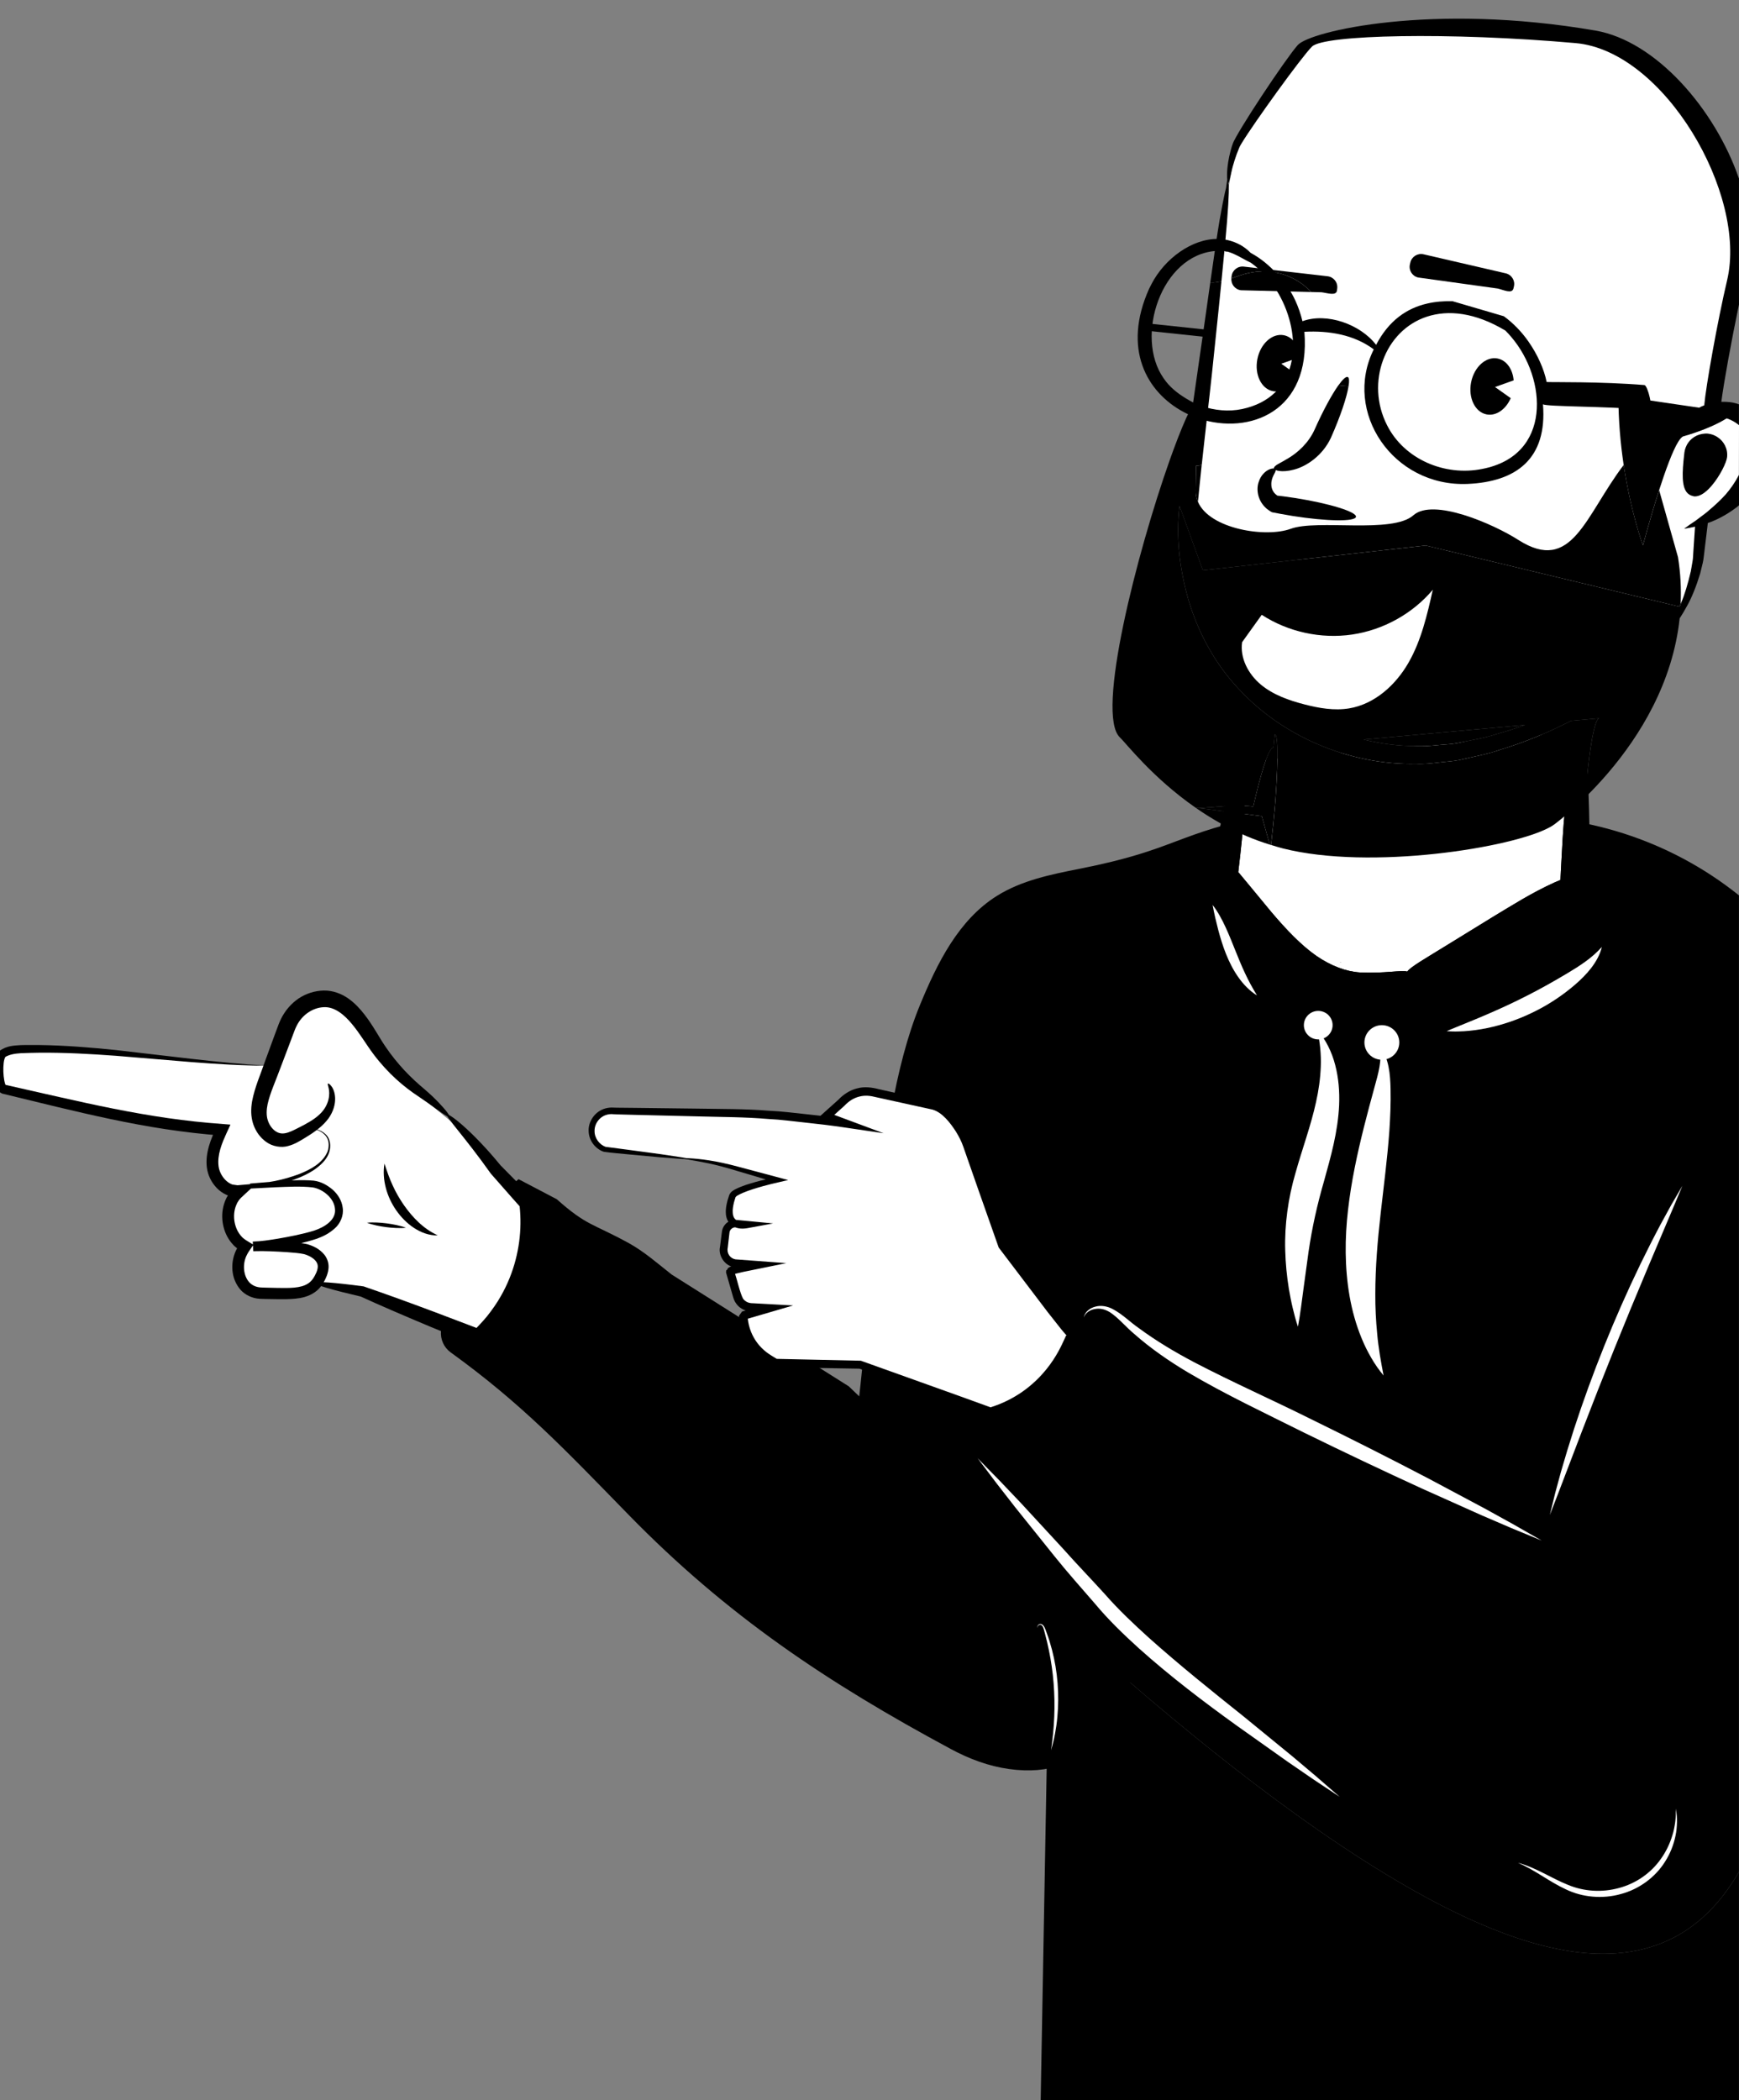 <svg fill="none" height="314" viewBox="0 0 260 314" width="260" xmlns="http://www.w3.org/2000/svg" xmlns:xlink="http://www.w3.org/1999/xlink"><rect x="0" y="0" width="260" height="314" fill="#808080" stroke="none"/><clipPath id="a"><path d="m0 0h260v314h-260z"/></clipPath><g clip-path="url(#a)"><path d="m178.219 65.604v12.177l12.581 5.785 31.146.912 29.726 6.392 2.57-12.024 5.73-4.942.028-10.358-.466-1.062-4.143-.684 3.529-18.722.385-8.142-3.836-15.068-10.28-10.579-11.66-4.338-19.408-.151-13.963.379-4.295 1.219-4.603 5.174-7.003 10.024-.138 4.039-2.447 13.792z" fill="#fff"/><path d="m250.303 289.665c-9.522 4.964-21.209 1.581-30.967-2.91-20.694-9.521-45.6-30.582-60.93-44.588l-1.513-.008-1.3 71.841h104.403v-34.129c-2.374 4.08-5.52 7.618-9.693 9.794z" fill="#000"/><path clip-rule="evenodd" d="m250.303 289.665c4.173-2.176 7.319-5.714 9.691-9.794v-146.004c-10.326-8.28-23.449-12.5-36.824-11.766l-32.946-.411c-14.69 2.901-14.08 5.291-28.77 8.194-4.299.848-8.708 1.74-12.414 4.065-5.737 3.6-8.911 10.046-11.481 16.279-7.582 18.39-6.864 50.104-11.148 72.938l17.668 5.372s5.628 5.684 14.325 13.631c15.331 14.006 40.238 35.065 60.93 44.588 9.762 4.487 21.449 7.872 30.969 2.908z" fill="#000" fill-rule="evenodd"/><path clip-rule="evenodd" d="m170.087 248.604c-2.954 8.248-6.856 17.601-19.227 15.887-3.037-.421-5.938-1.505-8.634-2.955-18.541-9.97-33.522-19.971-48.238-35.05-9.661-9.901-15.999-16.62-26.608-24.287-1.01-.731-1.552-1.942-1.449-3.177l.057-.682c.722-8.583 4.878-16.521 11.542-22.038l5.72 3.001c4.458 3.982 5.402 3.619 10.739 6.546 2.308 1.265 4.375 3.095 6.444 4.717l26.471 16.71" fill="#000" fill-rule="evenodd"/><path clip-rule="evenodd" d="m68.325 168.412 9.714 11.26 1.08 4.328-2.212 9.48-5.354 6.512-17.403-6.903-4.885-.738-1.764-1.155-2.216 2.149-7.205-.185-2.376-3.375.95-3.424-3.158-4.675 2.321-3.624-3.354-1.575-.838-4.955 1.522-2.628-18.788-2.77-12.542-2.929-1.649-.418.422-5.366 15.316-.275 24.613 3.699.914-4.763 3.278-5.895 5.929-1.035 6.775 7.833 6.577 7.856z" fill="#fff" fill-rule="evenodd"/><path d="m180.856 119.369c-.009.002-.019.002-.03.003-.009 0-.019.002-.028.002-.019 0-.04 0-.059 0-.037 0-.077-.003-.114-.007-.038-.004-.076-.01-.114-.017-.018-.004-.037-.008-.056-.013-.009-.002-.019-.006-.028-.008-.01-.001-.019-.005-.029-.009.01-.002.019-.002.031-.004.009 0 .018-.002.028-.002h.058c.038 0 .077.004.115.008s.076.009.113.017c.019.003.038.007.057.013.009.002.019.005.028.007.009.004.019.006.028.01z" fill="#000"/><path d="m231.716 226.516c.296-1.215.547-2.245.788-3.232.311-1.144.593-2.187.87-3.209.609-2.133 1.257-4.252 1.939-6.364 1.373-4.219 2.896-8.389 4.552-12.506 1.656-4.118 3.45-8.181 5.383-12.177.972-1.996 1.972-3.977 3.014-5.938.511-.931 1.029-1.88 1.6-2.921.51-.879 1.045-1.796 1.675-2.88-.483 1.155-.892 2.132-1.283 3.069-.462 1.091-.884 2.084-1.297 3.057-.938 2.219-1.78 4.206-2.586 6.11-1.717 4.075-3.403 8.157-5.054 12.254-1.65 4.097-3.263 8.209-4.847 12.334-.739 1.934-1.509 3.951-2.368 6.197-.377.989-.762 1.996-1.184 3.103-.369.948-.751 1.936-1.202 3.103z" fill="#fff"/><path clip-rule="evenodd" d="m159.463 199.611-9.746-13.295-5.193-15.171c-.703-2.054-2.96-5.497-5.113-5.878l-8.853-1.964c-1.683-.374-3.439.172-4.605 1.431l-2.429 2.178 2.708 1.007-2.726-.375-6.774-.744c-1.765-.195-3.54-.307-5.316-.34l-19.566-.356c-1.536-.209-2.979.778-3.327 2.277-.343 1.475.486 2.972 1.927 3.473l12.821 1.454c2.061.233 4.1.63 6.097 1.185l6.778 1.886s-6.262 1.368-6.631 2.416c-1.86 5.273 2.166 4.297 2.166 4.297l-1.603-.142c-.784-.069-1.483.492-1.575 1.269l-.292 2.445c-.132 1.112.674 2.121 1.795 2.233 1.455.148 3.164.24 3.164.24s-4.062.749-4.015.977c.277 1.342.721 2.609 1.104 3.794.288.892 1.094 1.511 2.036 1.563l2.567.146-3.731 1.087c.087 2.64 1.5 5.062 3.764 6.451l1.052.646 12.653.243 19.493 6.848c5.239-1.648 9.39-5.65 11.2-10.799z" fill="#fff" fill-rule="evenodd"/><path d="m103.001 173.278c-.005.043-.393.039-1.132-.004-.789-.062-1.865-.144-3.227-.249-1.419-.131-3.127-.289-5.104-.473-1.031-.11-1.98-.166-3.269-.347-1.234-.419-2.242-1.652-2.261-3.112-.066-1.436.961-2.97 2.538-3.378.386-.104.795-.143 1.202-.112.281.021.688.012 1.029.019.716.007 1.447.015 2.189.022 2.975.036 6.153.073 9.499.113 3.354.065 6.854.016 10.555.315 1.856.077 3.693.328 5.577.52 1.882.191 3.792.415 5.721.699l-.312 1.222c-1.042-.386-2.093-.777-3.149-1.17l-.542-.201c1.019-.914 2.033-1.821 3.039-2.724.646-.704 1.714-1.45 2.786-1.687 1.057-.313 2.329-.139 3.216.106.954.213 1.898.424 2.834.636 1.882.426 3.732.844 5.541 1.254 1.1.288 1.863.992 2.532 1.659.656.696 1.202 1.447 1.677 2.225.469.779.874 1.594 1.163 2.45.271.807.538 1.604.802 2.389.526 1.568 1.034 3.091 1.526 4.562.967 2.916 1.867 5.628 2.687 8.1 2.907 4.109 5.266 7.443 6.933 9.796.776 1.144 1.391 2.049 1.841 2.71.409.628.607.968.571.994-.036.027-.302-.267-.776-.846-.496-.628-1.174-1.486-2.031-2.572-1.764-2.325-4.26-5.615-7.339-9.67-.88-2.496-1.844-5.234-2.882-8.176-.513-1.463-1.042-2.979-1.589-4.54-.273-.781-.548-1.575-.829-2.379-.262-.757-.638-1.495-1.079-2.213-.878-1.372-2.065-2.895-3.512-3.317-1.796-.395-3.629-.798-5.498-1.21-.94-.207-1.888-.415-2.845-.624-.993-.254-1.744-.336-2.624-.108-.873.233-1.523.648-2.248 1.405-.684.615-1.807 1.621-1.477 1.325.578.215 1.153.43 1.722.641l5.648 2.103-5.961-.88c-1.916-.282-3.817-.512-5.695-.707-1.875-.196-3.729-.458-5.526-.538-3.587-.312-7.135-.293-10.477-.391-3.347-.082-6.523-.158-9.498-.231-.742-.019-1.472-.04-2.189-.058-.373-.015-.678-.008-1.098-.041-.292-.03-.586-.008-.865.063-1.144.271-1.924 1.368-1.901 2.437-.023 1.079.733 2.043 1.632 2.376 1.093.144 2.123.278 3.09.405 1.967.264 3.668.494 5.079.683 1.349.202 2.418.362 3.2.48.731.122 1.111.206 1.107.249z" fill="#000"/><path d="m159.463 199.611c.03.011-.011.25-.145.695-.13.448-.351 1.106-.731 1.925-.756 1.622-2.171 3.955-4.801 6.08-1.313 1.048-2.926 2.026-4.823 2.738l-.722.26-.011.004c-.573-.008-.166-.004-.296-.008l-.022-.007-.046-.015-.09-.03-.181-.062-.362-.123c-.486-.165-.979-.333-1.482-.503-1.006-.342-2.045-.697-3.115-1.062-4.26-1.467-9.017-3.104-14.145-4.87-4.047-.066-8.311-.135-12.731-.208l-1.03-.632c-.292-.179-.628-.394-.918-.622-.595-.458-1.136-.996-1.596-1.6-.917-1.207-1.511-2.676-1.678-4.209-.027-.2-.031-.404-.046-.606l-.001-.018v-.01-.005-.002c-.411.563.559-.768.459-.632h.002l.034-.009.068-.021.135-.039.272-.078 1.079-.314c.718-.21 1.432-.417 2.141-.623l.143 1.239c-.771-.045-1.536-.088-2.297-.132-.825.033-1.918-.406-2.447-1.193-.294-.377-.451-.88-.533-1.205l-.313-1.084c-.232-.802-.46-1.598-.688-2.391.066-.121-.064-.331.162-.379.06-.133.093-.266.256-.342.243-.182.724-.262.824-.301l1.104-.254c.727-.144 1.449-.286 2.165-.427l.077 1.198c-1.151-.097-2.204-.16-3.391-.284-1.449-.207-2.391-1.807-2.09-3.042.066-.522.13-1.04.194-1.554l.102-.79c.056-.352.215-.686.441-.957.433-.552 1.247-.804 1.848-.699.501.048.997.095 1.488.142l3.861.37-3.781.695c-.746.137-1.481.129-2.21-.263-.739-.421-1.061-1.277-1.072-1.937-.049-.689.09-1.304.237-1.893l.269-.852c.217-.492.583-.673.831-.819 1.095-.57 2.139-.848 3.162-1.146l.697-.185.235-.052c.177-.037.351-.073.522-.107-.07-.048-.303-.104-.465-.162-.339-.103-.669-.202-.989-.297-.965-.286-1.875-.555-2.727-.806-1.695-.523-3.146-.903-4.359-1.159-2.416-.501-3.776-.65-3.763-.751.004-.039.347-.041.997-.004.652.036 1.615.118 2.849.31 1.232.185 2.743.513 4.454.974 2.172.58 4.638 1.238 7.368 1.966-.819.193-1.654.387-2.508.587-.414.109-.834.217-1.256.327l-.801.232c-.978.301-2.039.628-2.926 1.116-.235.12-.369.271-.384.303l-.234.783c-.122.525-.228 1.069-.179 1.564.03.509.221.897.571 1.097.352.204.944.228 1.421.128l.081 1.065c-.492-.041-.99-.082-1.491-.123-.397-.053-.661.072-.88.315-.098.122-.165.266-.186.423l-.087.744c-.058.514-.117 1.033-.177 1.555-.181.852.371 1.605 1.148 1.742 1.066.08 2.149.16 3.246.241l4.367.325-4.29.873c-.703.142-1.411.288-2.125.432l-1.053.248-.193.053-.003.011c.28.785.733 2.846 1.194 3.706.353.445.797.68 1.498.675.761.043 1.528.084 2.299.127l3.689.204-3.544 1.035c-.709.207-1.423.415-2.139.624l-1.079.316-.272.079-.135.039-.068.02-.034.01h-.002c-.1.136.871-1.193.46-.63v.002.004.007l.002.017c.015.172.017.344.039.514.143 1.304.646 2.553 1.425 3.583.39.514.849.974 1.356 1.364.258.202.507.363.805.548l.734.452c4.368.095 8.578.189 12.576.277 5.172 1.852 9.969 3.572 14.265 5.11 1.062.385 2.095.759 3.095 1.119.499.182.989.359 1.472.535l.359.131.179.065.089.032.045.017.023.007c-.125-.002.292.01-.273-.002l.011-.003.691-.232c1.819-.636 3.384-1.525 4.675-2.492 2.585-1.957 4.054-4.147 4.902-5.682.842-1.545 1.136-2.474 1.223-2.44z" fill="#000"/><path clip-rule="evenodd" d="m40.002 159.333c-11.941-.316-24.297-2.766-36.127-2.499-1.164.026-2.383.067-3.397.637-1.014.57-.703 5.19-.004 5.355 12.197 2.854 21.567 5.273 32.671 6.08-.835 1.781-1.615 3.71-1.328 5.652.284 1.944 2.042 3.803 4 3.504-2.621 2.045-2.142 6.808.835 8.299-2.082 2.723-.97 6.957 2.474 6.988 4.635.043 7.459.533 8.846-2.596.232-.523.407-1.093.332-1.659-.162-1.217-1.402-1.998-2.591-2.337-1.189-.338-6.805-.532-7.841-.418 1.877.011 8.145-1.208 9.863-1.959 1.718-.752 3.135-1.894 2.928-3.744-.185-1.658-1.632-2.959-3.224-3.495-1.592-.536-8.348.099-10.027.181 2.677.088 11.546-1.659 11.847-5.887.088-1.236-.59-2.026-1.703-2.505-.448-.192-.967-.334-1.536-.435" fill="#fff" fill-rule="evenodd"/><path d="m40.002 159.333c-3.796-.011-7.593-.241-11.378-.537-3.823-.319-7.587-.633-11.342-.945-3.777-.279-7.557-.486-11.327-.458-.936.026-1.893.022-2.813.073-.456.026-.895.074-1.308.166-.205.047-.403.107-.592.179-.164.062-.433.191-.422.215-.077.023-.236.512-.268.907-.049.419-.064.861-.049 1.303.019.441.06.884.138 1.304.038.204.094.419.143.567.021.046.045.1.1.106l.009.002c2.658.604 5.313 1.204 7.962 1.805 2.69.606 5.381 1.197 8.077 1.733s5.402 1.019 8.115 1.409c1.357.195 2.717.365 4.079.516l2.044.202 3.288.267-.61 1.32-.479 1.097c-.171.426-.322.852-.443 1.278-.241.851-.352 1.703-.247 2.509.094.755.467 1.5 1.006 2.052.273.276.565.491.912.639l.134.056.383.058.396.056.561-.048 2.261-.195-1.157 1.052-1.168 1.088c-.181.182-.318.355-.42.542l-.136.221c-.149.318-.275.648-.352 1.002-.151.702-.134 1.457.045 2.162.177.705.518 1.363.997 1.865.109.139.252.234.382.346.356.264.744.466 1.112.701.072.062.237.103.23.181l-.183.273-.365.544c-.105.161-.279.4-.332.531l-.122.239c-.622 1.288-.488 2.963.365 3.955.428.488 1.023.761 1.699.815.755.047 1.722.045 2.555.073 1.69.02 3.474.082 4.582-.665.563-.346.942-.971 1.244-1.66.283-.709.281-1.198-.083-1.671-.362-.479-1.061-.86-1.762-1.056-.667-.153-1.605-.219-2.434-.286-1.684-.11-3.504-.211-5.079-.153l-.075-1.443c1.136-.021 2.432-.228 3.657-.426 1.839-.32 3.719-.679 5.45-1.213 1.635-.542 3.308-1.66 3.099-3.249-.117-1.549-1.735-2.934-3.327-3.205-1.777-.206-3.715-.09-5.588-.021l-3.738.195-.006-.752c2.444-.002 4.997-.546 7.327-1.424 1.694-.675 3.493-1.634 4.215-3.338.301-.841.271-1.873-.416-2.533-.646-.701-1.641-.856-2.528-1.153.899.252 1.91.352 2.628 1.054.767.669.865 1.8.571 2.72-.307.947-1.019 1.682-1.773 2.272-.761.604-1.626 1.049-2.506 1.432-2.389.995-4.891 1.636-7.542 1.723l-.006-.751 3.721-.306c1.91-.122 3.779-.303 5.782-.128 1.115.139 2.003.655 2.817 1.326.782.686 1.413 1.659 1.532 2.775.16 1.109-.369 2.322-1.178 3.024-.806.733-1.69 1.195-2.666 1.548-1.882.619-3.734 1-5.624 1.366-1.281.224-2.502.46-3.909.51l-.075-1.443c1.897-.102 3.557-.013 5.341.073.902.07 1.709.084 2.743.303.955.271 1.893.703 2.619 1.589.352.443.599 1.032.629 1.635.03.6-.121 1.133-.298 1.593-.365.884-.906 1.826-1.824 2.426-.895.607-1.922.833-2.843.921-.933.092-1.826.084-2.704.075-.904-.024-1.677-.009-2.656-.06-1.053-.062-2.155-.555-2.869-1.379-1.419-1.679-1.498-3.987-.665-5.806l.185-.364v-.004h-.006c-.202-.166-.414-.323-.58-.521-.718-.752-1.189-1.68-1.434-2.643-.245-.964-.271-1.977-.062-2.962.105-.492.283-.972.507-1.434l.2-.333h.002l-.209-.089c-.544-.236-1.048-.604-1.449-1.017-.806-.834-1.338-1.901-1.487-3.056-.143-1.11.021-2.206.307-3.204.143-.501.318-.983.509-1.45l.098-.236.007-.011-.017-.003-.823-.071-2.076-.217c-1.383-.163-2.762-.344-4.136-.552-2.749-.416-5.481-.929-8.192-1.499-2.713-.57-5.409-1.196-8.098-1.839-2.717-.66-5.437-1.321-8.164-1.983l-.077-.032c-.367-.175-.65-.487-.778-.895-.1-.299-.149-.544-.196-.804-.083-.508-.119-1.005-.132-1.504-.008-.499.017-1 .087-1.514.117-.508.089-1.05.72-1.675 1.121-.764 2.106-.749 3.109-.828.976-.033 1.918-.007 2.877-.013 3.821.058 7.621.363 11.402.753 3.745.438 7.5.875 11.312 1.318 3.768.428 7.54.809 11.331 1.017z" fill="#000"/><path d="m66.844 166.656c.22-.292 3.744 2.387 8 7.586 1.019 1.032 2.114 2.142 3.275 3.318.292.299.588.604.887.912l.556.576c.383.252.371.695.416 1.093.134.933.209 1.865.226 2.841.075 3.873-.859 8.16-3.073 12.022-.674 1.207-1.477 2.315-2.316 3.362-.443.503-.865 1.019-1.338 1.477-.241.239-.384.405-.916.91l-.658.632c-.249.059-.556-.176-.829-.249-2.398-.989-4.693-1.934-6.858-2.826-4.039-1.693-7.685-3.269-10.289-4.461-4.173-.972-6.837-1.731-6.75-2.017.088-.286 2.626-.105 7.189.499 3.011 1.035 6.532 2.301 10.701 3.865 1.95.74 4.017 1.525 6.176 2.346-.332.346.906-.91 1.596-1.765.741-.945 1.456-1.938 2.059-3.02 1.98-3.458 2.875-7.271 2.917-10.764.013-.871-.03-1.742-.115-2.555 0-.041.007-.062-.013-.08l-.009-.017-.104-.116-.215-.241c-.286-.321-.567-.637-.846-.951-1.11-1.262-2.155-2.453-3.129-3.561-3.917-5.527-6.798-8.512-6.541-8.816z" fill="#000"/><path d="m49.036 162.015c.06-.049.298.071.575.471.269.394.544 1.108.488 2.043-.036.914-.43 2.086-1.3 3.082-.846 1.011-2.071 1.839-3.357 2.611-.639.377-1.357.854-2.359 1.119-.993.296-2.33.088-3.256-.59-.946-.66-1.609-1.617-1.976-2.71-.373-1.14-.345-2.288-.162-3.38.424-2.199 1.27-4.018 1.958-6.05.367-1.003.742-2.024 1.121-3.061.192-.518.384-1.039.578-1.565l.294-.788c.115-.301.245-.611.396-.905.595-1.185 1.479-2.237 2.592-2.996 1.134-.755 2.419-1.164 3.779-1.198 1.373-.024 2.692.495 3.674 1.196.997.701 1.746 1.538 2.395 2.365 1.287 1.652 2.171 3.371 3.092 4.732.938 1.398 1.941 2.618 2.926 3.673.991 1.054 1.954 1.928 2.853 2.684.921.779 1.667 1.497 2.251 2.108 1.168 1.222 1.705 1.994 1.583 2.118-.124.127-.895-.402-2.238-1.374-.673-.484-1.492-1.075-2.464-1.723-.999-.66-2.125-1.505-3.261-2.539-1.134-1.039-2.293-2.278-3.384-3.732-1.112-1.484-2.014-3.071-3.203-4.49-1.157-1.414-2.617-2.605-4.186-2.53-1.643.048-3.297 1.13-4.12 2.844-.109.21-.196.423-.284.647l-.296.789c-.198.523-.394 1.045-.588 1.56-.392 1.032-.778 2.049-1.157 3.049-.723 1.996-1.632 3.953-1.99 5.611-.175.83-.194 1.652-.008 2.295.188.677.592 1.293 1.07 1.663.492.37.978.496 1.569.385.597-.108 1.249-.437 1.912-.775 1.325-.66 2.425-1.281 3.195-2.011.784-.714 1.183-1.524 1.36-2.249.36-1.465-.253-2.273-.072-2.379z" fill="#000"/><path d="m162.033 196.979c.149-.823.932-1.432 1.758-1.624.836-.236 1.772-.045 2.532.342 1.547.816 2.654 1.998 3.979 2.9 2.583 1.905 5.345 3.55 8.192 5.052 5.695 2.98 11.671 5.615 17.486 8.516 5.84 2.858 11.643 5.786 17.408 8.796 2.766 1.474 5.594 2.981 8.611 4.588 1.384.766 2.784 1.538 4.271 2.361 1.33.762 2.696 1.545 4.239 2.428-1.645-.677-3.101-1.277-4.52-1.862-1.562-.671-3.031-1.303-4.486-1.929-3.12-1.398-6.046-2.708-8.908-3.99-5.914-2.71-11.786-5.501-17.625-8.362-5.816-2.907-11.693-5.662-17.36-9.004-2.815-1.684-5.543-3.558-8.011-5.736-1.266-1.05-2.319-2.364-3.581-3.211-.645-.417-1.383-.663-2.158-.555-.759.084-1.547.507-1.827 1.29z" fill="#fff"/><path d="m146.165 218.022c1.191 1.215 2.24 2.286 3.263 3.327 1.119 1.178 2.171 2.282 3.209 3.374 2.216 2.402 4.286 4.645 6.308 6.837 2.065 2.323 4.201 4.525 6.272 6.811 2.033 2.325 4.258 4.414 6.536 6.482 4.58 4.095 9.412 7.967 14.26 11.84 2.308 1.888 4.672 3.82 7.203 5.891 1.153.972 2.317 1.955 3.561 3.004 1.1.959 2.234 1.944 3.519 3.061-1.419-.942-2.67-1.773-3.887-2.581-1.341-.921-2.6-1.785-3.845-2.639-2.674-1.895-5.17-3.667-7.608-5.394-5.044-3.626-10.002-7.403-14.671-11.581-2.314-2.099-4.592-4.297-6.581-6.689-2.035-2.357-4.128-4.691-6.059-7.104-1.865-2.325-3.776-4.705-5.82-7.252-.925-1.189-1.86-2.391-2.856-3.671-.878-1.162-1.781-2.359-2.804-3.716z" fill="#fff"/><path d="m226.955 278.509c.66.172 1.304.405 1.933.669.632.263 1.246.56 1.854.865 1.216.609 2.406 1.252 3.639 1.746 2.437 1.032 5.162 1.183 7.683.488 2.524-.673 4.78-2.226 6.276-4.38.761-1.063 1.332-2.269 1.712-3.534.202-.632.317-1.286.413-1.946.084-.661.101-1.332.086-2.009.121.664.189 1.344.177 2.026-.018.681-.073 1.368-.222 2.041-.277 1.346-.793 2.658-1.541 3.832-1.468 2.375-3.917 4.16-6.647 4.88-2.715.759-5.727.503-8.235-.72-1.259-.585-2.416-1.312-3.567-2.02-.576-.355-1.153-.707-1.742-1.034-.592-.329-1.195-.633-1.819-.904z" fill="#fff"/><path d="m155.205 243.399c-.204-.15-.038-.453.156-.542.221-.133.498.013.633.183.29.368.369.787.531 1.176.293.792.536 1.603.752 2.422.43 1.637.711 3.314.842 5.003.136 1.688.125 3.389-.032 5.073-.075.843-.197 1.68-.35 2.51-.074.415-.173.826-.264 1.237-.096.354-.198.739-.328 1.221.066-.496.117-.888.166-1.251.051-.467.096-.867.138-1.248.079-.834.143-1.665.173-2.501.068-1.667.038-3.334-.094-4.994-.13-1.66-.366-3.312-.705-4.945-.169-.817-.356-1.632-.576-2.44-.123-.396-.177-.837-.385-1.16-.105-.154-.284-.282-.467-.202-.164.054-.358.286-.19.458z" fill="#fff"/><path d="m65.439 184.701c-.305.012-.618-.001-.925-.054-.309-.047-.612-.123-.91-.22-.597-.195-1.164-.483-1.692-.826-1.057-.692-1.942-1.604-2.66-2.623-.712-1.024-1.253-2.166-1.564-3.364-.153-.598-.264-1.206-.298-1.819-.015-.306-.028-.611-.008-.915.009-.305.049-.608.1-.909.113.34.203.61.284.856.111.314.203.578.292.832.198.548.424 1.077.661 1.594.471 1.038 1.036 2.015 1.675 2.936.646.918 1.364 1.789 2.187 2.557.411.387.848.746 1.321 1.073.235.167.48.32.737.466.256.151.524.276.799.416z" fill="#000"/><path d="m60.695 183.567c-.126.015-.251.024-.375.031-.124.008-.249.012-.373.014-.247.003-.494-.002-.741-.012-.492-.02-.98-.065-1.466-.127-.486-.061-.97-.144-1.451-.248-.239-.053-.48-.111-.718-.178-.119-.034-.237-.069-.356-.106-.119-.038-.237-.079-.354-.126.126-.015.251-.024.375-.031.124-.008.249-.012.373-.014.247-.003.494 0 .74.012.492.02.98.065 1.466.127.486.063.97.144 1.451.248.239.053.48.111.718.178.119.034.237.069.356.106.119.038.237.079.354.126z" fill="#000"/><path d="m234.349 117.003c-.266 2.37-.509 5.194-.713 8.332-.086 1.581-.177 3.224-.271 4.923l-.058 1.292c-.008.056-.015.031-.015.031-.138.055.424-.194-.878.361-3.486 1.583-6.293 3.398-8.952 4.987-2.537 1.562-4.864 2.994-6.92 4.257-3.348 2.073-5.652 3.368-6.145 4.079-.78-.268-3.454.312-7.047.131-2.055-.128-4.314-.944-6.564-2.496-2.248-1.577-4.461-3.884-6.694-6.524-1.115-1.35-2.204-2.668-3.259-3.944-.537-.647-1.067-1.282-1.585-1.907-.079-.087-.068-.037-.096-.074.006-.105-.053.17.023-.393.376-3.121.655-5.943.829-8.321.343-4.757.258-7.745-.334-7.837l50.444-4.553c-.601-.011-1.232 2.916-1.765 7.656z" fill="#fff"/><g fill="#000"><path d="m180.868 131.413c.116-.662.231-1.316.344-1.964.596-3.088 1.187-5.862 1.749-8.181 1.123-4.637 2.114-7.46 2.707-7.37l.217-2.065c.593.091.461 5.143.119 9.902-.172 2.379-.453 5.2-.829 8.321-.074.563-.017.288-.023.393.028.037.017-.014.096.074.52.625 1.048 1.26 1.585 1.907 1.056 1.278 2.145 2.594 3.259 3.943 2.233 2.641 4.446 4.948 6.694 6.525 2.25 1.552 4.509 2.368 6.564 2.495 3.591.182 6.266-.398 7.046-.13.494-.711 2.8-2.006 6.146-4.079 2.056-1.263 4.383-2.697 6.92-4.257 2.661-1.589 5.468-3.404 8.952-4.987 1.301-.553.738-.306.878-.361 0 0 .007.025.015-.031l.058-1.292c.092-1.699.183-3.342.271-4.923.202-3.138.445-5.96.712-8.332.534-4.74 1.165-7.667 1.766-7.658.601.011 1.061 2.959 1.313 7.714.126 2.377.203 5.207.222 8.349-.007 1.581-.011 3.228-.019 4.927-.026 1.276-.054 2.571-.081 3.887-.015.211.014.462-.039.645l-.616.2-1.238.404c-1.032.314-1.195.458-1.588.605-6.018 2.909-11.808 6.34-16.214 7.968-3.81 1.531-6.553 1.998-7.333 1.72-.505.725-2.851 2.228-7.188 2.807-2.558.308-5.784-.415-8.689-2.146-2.907-1.736-5.49-4.289-7.844-7.068-1.183-1.393-2.26-2.78-3.287-4.118-.503-.665-1.001-1.319-1.489-1.962l-.689-.888-.354-.458c-.055-.077-.127-.15-.166-.23z"/><path d="m240.481 132.052c.002-.006 0-.013.002-.019-.011.01-.024.019-.034.028z"/><path d="m200.368 143.874c.032.015.066.034.098.049-.016-.032-.031-.062-.044-.094-.019.015-.037.03-.054.045z"/><path d="m179.349 69.586c-.171.032-.343.028-.514.045l-.066 3.77c-.01.589.122 1.127.337 1.632.181-1.877.369-3.723.563-5.523-.107.022-.213.058-.32.077z"/><path d="m253.108 74.164c.057.013.106.045.164.052.164.017.332-.002.499-.039.737-.161 1.502-.798 2.188-1.613 1.211-1.437 2.172-3.409 2.26-4.22.136-1.234-.471-2.37-1.452-3.003-.409-.264-.874-.449-1.392-.505-.308-.034-.603-.007-.893.043-1.12.194-2.06.963-2.455 2.024-.091.239-.161.49-.191.755l-.032.279c-.322 2.805-.369 4.736.394 5.684.241.297.56.467.91.544z"/><path d="m212.028 41.489 11.915 1.654c.885.206 2.131.85 2.338-.028l.068-.288c.207-.878-.343-1.755-1.229-1.961l-12.278-2.845c-.886-.206-1.769.34-1.976 1.219l-.068.288c-.206.878.345 1.757 1.23 1.961z"/><path d="m186.546 40.848c3.663-.86 7.19.348 9.486 2.811l1.545.039c.903.105 2.216.604 2.32-.292l.034-.293c.105-.895-.543-1.705-1.446-1.809l-12.523-1.443c-.902-.105-1.718.538-1.824 1.433l-.034.293c-.001.013.004.024.004.037.808-.277 1.611-.583 2.438-.777z"/><path d="m178.765 120.774c.036.026.074.05.111.075l.343-.026c-.151-.017-.305-.034-.454-.049z"/><path d="m190.708 119.361c.204-2.83.33-5.764.264-7.626-.042-1.162-.157-1.908-.379-1.942l-.209 1.997c-.573-.088-1.532 2.641-2.617 7.121-.128.527-.258 1.082-.388 1.658l-2.472-.174-5.69.43c.185.02.379.041.562.061 2.481.32 4.908.632 7.321.942.513.066 1.046.135 1.556.2l1.05 3.751.156.509c.055.017.113.032.168.048.232-2.003.422-3.867.561-5.541.044-.492.083-.978.117-1.434z"/><path d="m192.716 68.45c-.65.402-1.224.703-1.635.933-.422.239-.661.482-.618.66-.164-.017-.39.015-.676.133-.524.219-1.278.824-1.605 1.906-.362 1.034-.183 2.637.994 3.783.147.146.285.273.473.393.256.161.473.368.769.372.328.064.661.127.998.193.605.105 1.225.213 1.858.323 5.106.809 9.339.867 9.46.127.119-.738-3.923-1.994-9.028-2.804-.639-.092-1.259-.181-1.868-.267-.25-.03-.715-.093-.774-.09-.011.006-.019.007-.006.021-.062-.021-.139-.077-.197-.123-.511-.357-.79-.985-.784-1.572-.034-1.119.68-1.787.654-2.153.132.054.305.099.538.133.524.079 1.287.037 2.201-.207 1.805-.462 4.252-2.037 5.518-4.759 1.434-3.23 2.376-6.08 2.633-7.699-.027-.002-.044-.011-.072-.013-.482-.032-.963-.084-1.445-.133-1.001 1.405-2.331 3.854-3.587 6.689-.926 1.998-2.506 3.359-3.801 4.155z"/><path d="m191.94 50.118c-.861-.165-1.731.149-2.443.791-.722.649-1.283 1.63-1.508 2.792-.448 2.31.596 4.45 2.329 4.781 1.428.273 2.879-.766 3.599-2.432l-2.348-1.665 2.787-.998c-.144-1.667-1.07-3.013-2.416-3.269z"/><path d="m223.896 53.599c-1.735-.331-3.505 1.273-3.953 3.581-.448 2.31.595 4.45 2.329 4.781 1.428.273 2.878-.766 3.596-2.432l-2.347-1.665 2.786-.998c-.139-1.665-1.068-3.009-2.411-3.267z"/><path d="m186.546 40.848c-.829.194-1.63.501-2.438.777-.081.88.552 1.669 1.441 1.772l10.483.262c-2.296-2.462-5.823-3.669-9.486-2.811z"/><path d="m201.624 57.756c.123-.77.104-1.286-.115-1.387-.265-.121-.768.355-1.399 1.241.48.049.962.101 1.445.133.026.002.043.011.069.013z"/><path d="m211.694 111.537c1.059.086 2.103-.017 3.132-.118 1.027-.114 2.053-.119 3.043-.312 1.968-.443 3.901-.697 5.74-1.312 1.543-.42 3.005-.901 4.417-1.405l-24.165 2.181c2.63.635 5.273.983 7.833.966z"/><path d="m188.658 122.026c-.51-.065-1.044-.134-1.556-.2-2.413-.31-4.84-.622-7.321-.942-.185-.02-.377-.041-.562-.061l-.343.026c2.225 1.536 4.741 2.996 7.553 4.187 1.099.465 2.25.878 3.435 1.25l-.156-.508z"/><path d="m239.13 107.388-4.263.385c-.115.058-.219.123-.336.181-3.012 1.518-6.426 2.989-10.223 4.131-1.854.676-3.937 1.02-6.015 1.525-1.05.224-2.148.262-3.245.402-1.1.127-2.215.252-3.355.185-4.814.114-9.975-.877-14.837-2.992-4.29-1.866-8.347-4.604-11.717-8.267-3.618-3.854-6.057-8.54-7.459-13.259-1.353-4.732-1.882-9.556-1.328-14.031l2.95 8.142.537 1.484 33.321-3.714 37.943 9.145c.059-.138.115-.271.174-.417.098-2.25-.012-4.581-.398-6.992l-2.818-10.011c-1.323 4.112-2.421 8.254-2.421 8.254s-1.796-4.845-2.879-12.025c-5.794 7.637-7.704 16.347-15.749 11.212-3.763-2.402-12.729-6.317-15.696-3.686-3.163 2.807-14.355.555-18.334 2.02-3.732 1.376-12.129.039-13.874-4.03-.217-.505-.349-1.043-.337-1.632l.066-3.77c.171-.017.342-.015.514-.045.107-.019.213-.054.322-.077.13-1.206.26-2.387.392-3.553.009-.082.019-.165.028-.247.522-4.643 1.035-8.964 1.415-12.814.098-.921.2-1.905.305-2.92.13-1.256.266-2.562.402-3.876.017-.17.034-.338.051-.508.12-1.189.241-2.377.356-3.531-.462.106-.924.176-1.383.196-.098.006-.196.015-.294.015-.166 1.166-.336 2.361-.503 3.555-.023.163-.045.323-.068.484-.164 1.153-.326 2.297-.484 3.402-.145 1.019-.288 2.007-.422 2.933-.345 2.473-.733 5.108-1.134 7.902-.596 1.02-1.344 2.692-2.175 4.815-.049.125-.1.258-.148.387-.366.948-.745 1.976-1.135 3.075-4.861 13.726-11.11 37.988-7.438 41.431.916.858 4.829 6 11.331 10.519.149.017.303.034.452.049l5.69-.43 2.472.174c.13-.574.26-1.131.388-1.658 1.085-4.482 2.044-7.209 2.617-7.121l.209-1.996c.22.033.337.781.379 1.942.066 1.861-.061 4.796-.264 7.625-.034.456-.074.942-.115 1.432-.141 1.677-.33 3.538-.562 5.542.579.177 1.153.362 1.751.514 13.077 3.312 34.382-.083 39.94-3.17.267-.15.512-.297.703-.443 1.068-.815 2.705-2.172 4.576-4.009.132-1.606.273-3.105.422-4.441.512-4.576 1.123-7.403 1.703-7.394z"/><path d="m259.033 60.185c-.561-.095-1.121-.121-1.674-.11.367-2.835 1.462-8.928 2.637-14.539v-18.836c-3.587-10.386-12.404-20.569-21.463-22.13-24.442-4.209-42.706.105-44.507 2.172-1.83 2.06-9.14 13.059-9.767 14.853-.812 2.606-.854 4.42-.769 5.256l-.186 1.271c-.051.193-.106.411-.166.677-.215.951-.486 2.364-.805 4.192-.331 1.907-.842 5.428-1.39 9.284.098 0 .196-.009.294-.015.46-.022.921-.091 1.383-.196.371-3.714.691-7.072.836-8.934.145-1.863.234-3.303.26-4.278.025-.951-.007-1.46-.107-1.473.151.015.239-.628.511-1.744.222-.916.567-2.144 1.192-3.635.064-.138.2-.374.368-.647 1.772-2.916 8.845-12.754 10.471-14.382 1.752-1.791 20.58-2.194 39.433-.525 13.238 1.172 25.676 22.602 22.643 35.439-1.46 6.183-3.19 15.986-3.419 18.683-.002.015-.002.026-.004.041-.151.065-.307.108-.454.185-.098.052-.2.11-.3.163l-2.979-.437-4.28-.63-4.825-.71c.002 3.749.328 7.256.791 10.336 1.083 7.181 2.879 12.025 2.879 12.025s1.098-4.142 2.421-8.254c.942-2.927 1.995-5.833 2.851-7.22.288-.467.553-.766.785-.832.027-.007.051-.017.077-.024.967-.271 1.875-.581 2.751-.916.867-.331 1.698-.688 2.478-1.088.397-.204.778-.424 1.155-.649.069.024.145.039.212.065.534.202 1.022.473 1.451.8.072.05.119.097.174.144v-3.114c-.311-.11-.632-.206-.958-.267z"/><path d="m257.995 73.941c-.74.815-1.567 1.589-2.451 2.329-.137.116-.264.237-.405.351-.497.361-.985.761-1.496 1.129-.045.034-.086.067-.132.099-.007.004-.013.009-.02.015-.567.374-1.136.763-1.704 1.191.545-.079 1.091-.194 1.638-.31-.083 1.248-.164 2.441-.24 3.564-.047.542-.047 1.196-.13 1.596-.088.516-.173 1.015-.256 1.497-.445 1.906-.934 3.533-1.483 4.803-.011.03-.022.052-.034.082-.06.146-.116.279-.173.417l-37.943-9.145-33.321 3.714-.537-1.484-2.951-8.142c-.554 4.474-.024 9.299 1.328 14.031 1.402 4.719 3.842 9.403 7.459 13.259 3.371 3.663 7.427 6.401 11.717 8.267 4.861 2.115 10.024 3.106 14.837 2.992 1.14.067 2.258-.056 3.356-.185 1.096-.14 2.195-.178 3.244-.402 2.08-.505 4.162-.848 6.016-1.525 3.795-1.144 7.208-2.613 10.223-4.131.117-.058.22-.121.335-.181l4.264-.385c-.58-.009-1.191 2.819-1.707 7.4-.149 1.334-.29 2.833-.422 4.44 1.085-1.065 2.251-2.293 3.431-3.674 4.716-5.518 9.656-13.455 10.688-23.1.332-.503.697-1.105 1.093-1.833.71-1.252 1.37-2.899 1.978-4.878.123-.505.247-1.026.379-1.564.151-.652.16-1.12.249-1.716.137-1.14.284-2.348.437-3.615.022-.207.049-.441.073-.652.204-.073.405-.148.611-.219 1.343-.548 2.62-1.295 3.807-2.213.085-.069.166-.149.249-.221v-4.555c-.531 1.034-1.21 2.028-2.007 2.953zm-34.386 35.854c-1.838.617-3.771.869-5.74 1.312-.989.193-2.016.199-3.043.313-1.029.1-2.073.203-3.131.117-2.561.017-5.204-.331-7.834-.966l24.165-2.181c-1.411.506-2.874.987-4.417 1.405z"/></g><path d="m195.043 105.323c2.176.56 4.452.957 6.67.588 3.821-.635 6.965-3.495 8.879-6.837 1.915-3.342 2.785-7.153 3.633-10.904-3.026 3.587-7.408 6.018-12.071 6.702s-9.567-.387-13.511-2.949l-2.935 4.093c-.343 2.377.934 4.775 2.784 6.325 1.854 1.551 4.208 2.377 6.551 2.981z" fill="#fff"/><path d="m171.319 48.881 10.144 1.075" stroke="#000" stroke-miterlimit="10" stroke-width="1.1"/><path d="m176.932 61.583c.765.411 1.552.746 2.374 1.015 7.5 2.46 16.692-1.054 15.715-12.99 3.689-.191 7.428.43 10.369 2.628-4.651 9.362 2.874 20.58 14.029 20.117 7.209-.316 11.939-3.695 11.271-11.902.683.361 9.069.279 15.797.811.833.065-.152-3.65-.623-3.689-6.397-.536-13.933-.409-14.624-.458-.381-1.908-1.349-4.091-2.732-6.069-1.01-1.443-2.259-2.738-3.667-3.764l-7.668-2.247c-1.302-.035-2.56.067-3.756.34-3.1.705-5.779 2.557-7.674 6.186-2.365-3.086-7.367-4.867-11.011-3.536-.26-1.084-.62-2.119-1.07-3.101-.665-1.454-1.601-2.731-2.668-3.901-1.136-1.247-2.426-2.368-4.001-3.213-1.006-1.03-2.137-1.583-3.305-1.88-.497-.127-.995-.194-1.504-.206-3.941-.101-8.076 2.97-10.017 6.738l-.358.697c-4.036 8.986-.373 15.468 5.123 18.423zm36.43-14.246c3.152-1.022 7.148-.647 11.717 2.093.309.301.595.628.88.961 5.352 6.263 6.095 17.715-4.351 19.72-5.578 1.131-11.666-1.428-14.236-6.553-3.219-6.325-.358-14.16 5.99-16.221zm-31.549-9.822c.392-.026.782-.056 1.193-.026.151.116.292.131.414.135.091.002.176-.002.219.03 1.194.359 2.423 1.194 3.378 1.628.394.273.767.587 1.134.91 1.33 1.179 2.465 2.658 3.326 4.301 3.304 6.31 2.654 14.868-5.762 16.663-2.014.426-4.13.209-6.082-.45-.817-.277-1.56-.677-2.292-1.121-1.31-.792-2.512-1.75-3.362-3.02-4.365-6.181-.388-18.506 7.834-19.047z" fill="#000"/><path d="m206.604 158.448c1.44 0 2.607-1.158 2.607-2.586 0-1.429-1.167-2.587-2.607-2.587s-2.608 1.158-2.608 2.587c0 1.428 1.168 2.586 2.608 2.586z" fill="#fff"/><path d="m197.091 155.404c1.186 0 2.148-.954 2.148-2.131 0-1.176-.962-2.13-2.148-2.13s-2.148.954-2.148 2.13c0 1.177.962 2.131 2.148 2.131z" fill="#fff"/><path d="m196.929 153.974c.656.723 1.198 1.557 1.647 2.445.452.888.797 1.837 1.051 2.809.511 1.948.667 3.977.588 5.972-.173 4.022-1.262 7.79-2.246 11.348-1.03 3.557-1.795 6.966-2.329 10.626-.229 1.692-.474 3.48-.753 5.521-.119.89-.241 1.8-.375 2.815-.134.944-.27 1.891-.456 2.848-.309-.923-.561-1.854-.78-2.79-.226-.936-.405-1.88-.569-2.83-.313-1.901-.496-3.826-.55-5.77-.121-3.863.452-7.911 1.535-11.59 1.033-3.691 2.316-7.124 3.069-10.595.389-1.74.645-3.503.711-5.297.039-.899.009-1.804-.077-2.72-.089-.919-.247-1.842-.466-2.792z" fill="#fff"/><path d="m206.3 156.475c.682.843 1.084 1.935 1.302 3.024.224 1.097.273 2.208.302 3.273.047 2.125-.04 4.241-.181 6.336-.302 4.192-.85 8.291-1.3 12.328-.458 4.041-.795 8.015-.799 12.026-.011 2.005.089 4.009.288 6.031.087 1.017.234 2.028.388 3.052.157 1.026.366 2.051.56 3.112-.688-.826-1.31-1.717-1.848-2.656-.545-.936-1.029-1.914-1.438-2.921-.831-2.013-1.417-4.131-1.793-6.274-.748-4.29-.726-8.682-.234-12.91.48-4.241 1.371-8.351 2.378-12.384.51-2.019 1.043-4.021 1.597-6.03.281-1 .547-1.966.722-2.953.166-.981.233-1.99.056-3.054z" fill="#fff"/><path d="m216.293 154.174c.53-.251 1.065-.445 1.591-.669.582-.238 1.085-.443 1.569-.641 1.04-.423 2.067-.849 3.082-1.292 2.031-.875 4.015-1.8 5.96-2.802 1.95-.992 3.853-2.069 5.75-3.199.949-.565 1.873-1.139 2.756-1.776.443-.318.871-.658 1.289-1.022.416-.367.814-.761 1.206-1.191-.13.564-.349 1.112-.622 1.635-.271.526-.599 1.021-.957 1.492-.722.94-1.57 1.77-2.444 2.525-1.756 1.506-3.693 2.817-5.767 3.865-2.067 1.062-4.26 1.879-6.515 2.423-1.129.269-2.27.472-3.423.586-.577.06-1.153.099-1.734.109-.578.022-1.162-.006-1.741-.043z" fill="#fff"/><path d="m187.935 148.825c-.283-.166-.549-.357-.805-.561-.254-.205-.497-.426-.731-.656-.465-.463-.882-.974-1.26-1.508-.754-1.073-1.344-2.243-1.824-3.437-.481-1.195-.85-2.413-1.176-3.634-.122-.499-.265-1.084-.452-1.841-.062-.284-.128-.581-.203-.932-.053-.273-.112-.572-.185-.95.205.254.392.522.569.791.177.271.343.547.503.828.318.56.603 1.134.87 1.712.534 1.157.995 2.327 1.457 3.478.461 1.151.925 2.288 1.449 3.402.26.557.537 1.108.834 1.658.142.25.289.512.462.822.141.237.296.497.492.828z" fill="#fff"/></g></svg>